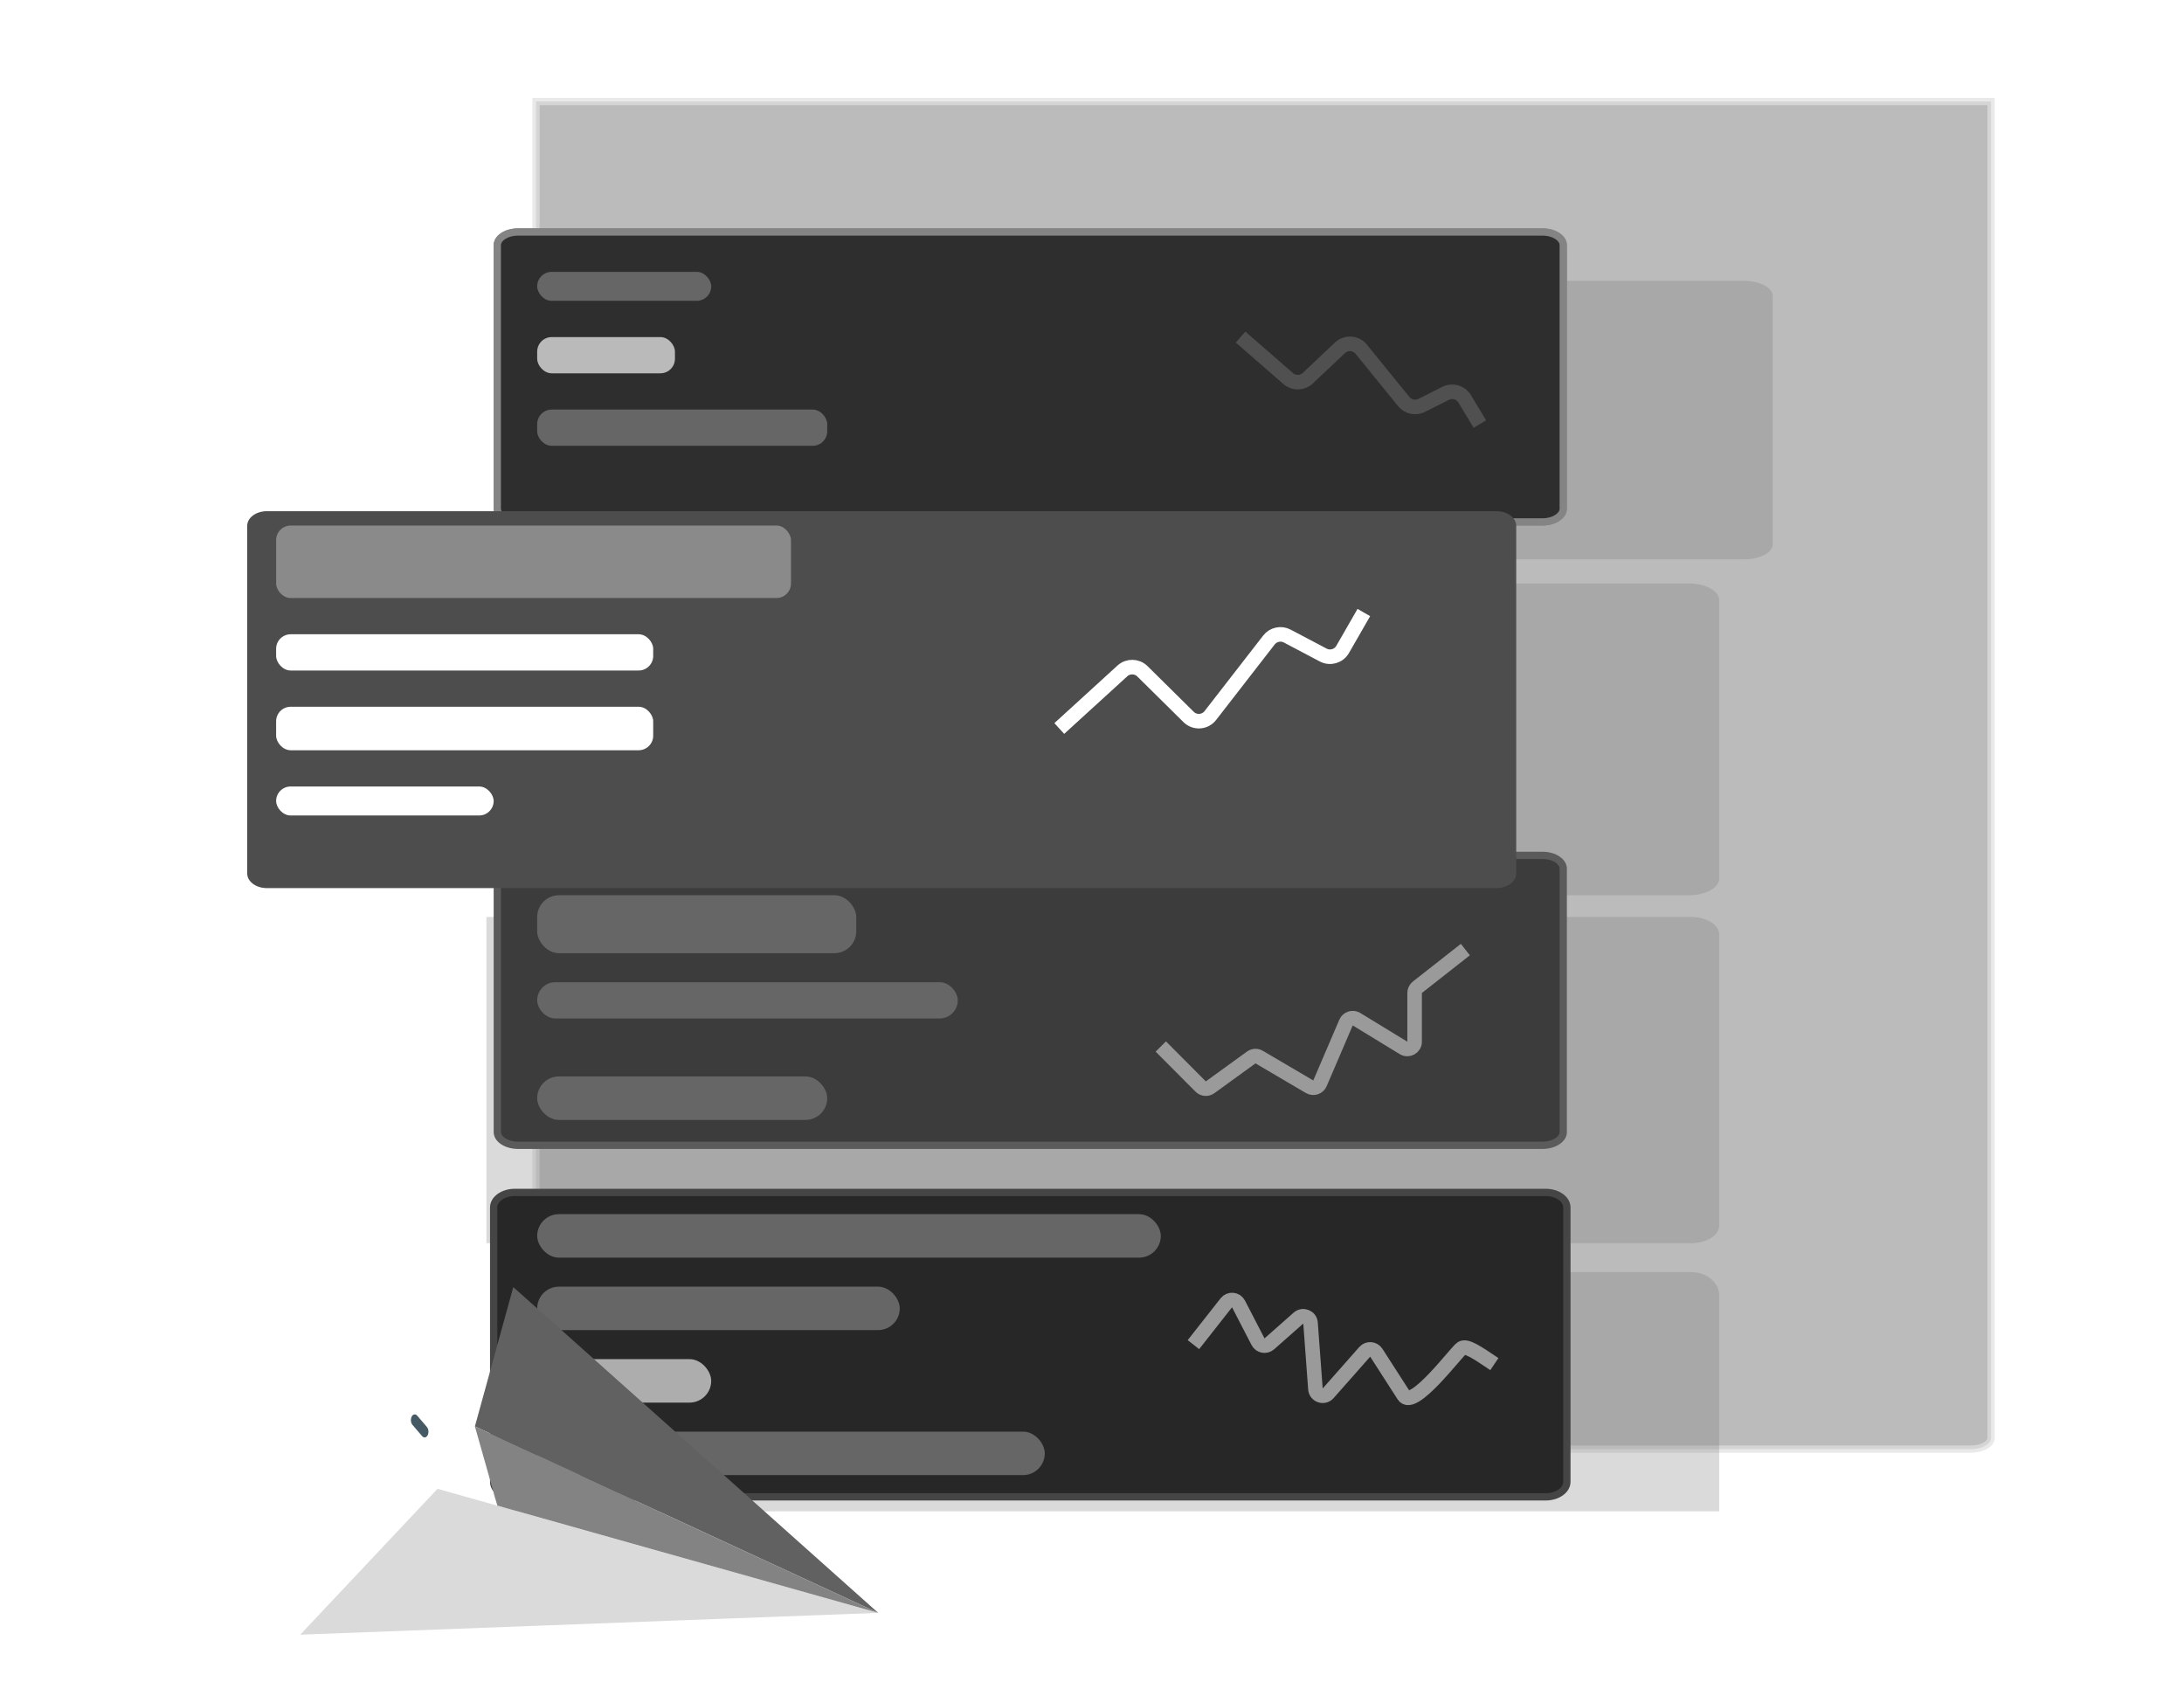 <svg width="300" height="231" viewBox="0 0 300 231" fill="none" xmlns="http://www.w3.org/2000/svg">
<g clip-path="url(#clip0_5564_3601)">
<g opacity="0.55">
<path opacity="0.7" d="M273.5 13.941V197.494C273.5 197.8 273.303 198.176 272.787 198.498C272.274 198.819 271.545 199.015 270.76 199.017H76.377C75.589 199.017 74.858 198.821 74.342 198.5C73.823 198.177 73.626 197.801 73.626 197.494V13.941H273.5Z" fill="#4E4E4E" stroke="#C7C7C7"/>
<g opacity="0.45">
<path opacity="0.59" d="M239.61 38.587H73.126V76.808H239.61C240.642 76.808 241.631 76.591 242.361 76.206C243.091 75.821 243.501 75.299 243.501 74.754V40.641C243.501 40.096 243.091 39.574 242.361 39.188C241.631 38.803 240.642 38.587 239.61 38.587Z" fill="black"/>
<path opacity="0.59" d="M232.009 80.14H80.761V122.946H232.009C233.107 122.946 234.16 122.704 234.937 122.273C235.713 121.842 236.149 121.257 236.149 120.648V82.432C236.149 82.131 236.042 81.832 235.834 81.554C235.626 81.275 235.321 81.022 234.936 80.809C234.552 80.596 234.095 80.428 233.593 80.313C233.091 80.198 232.552 80.139 232.009 80.14Z" fill="black"/>
<path opacity="0.59" d="M232.282 125.933H66.816V170.73H232.282C233.306 170.73 234.288 170.477 235.013 170.027C235.737 169.577 236.146 168.966 236.149 168.329V128.341C236.149 127.702 235.742 127.09 235.017 126.638C234.291 126.186 233.308 125.933 232.282 125.933Z" fill="black"/>
<path opacity="0.59" d="M236.149 177.885V207.563H71.018C70.168 207.563 69.352 207.285 68.751 206.79C68.15 206.294 67.812 205.623 67.812 204.922V174.712H232.309C233.329 174.714 234.305 175.05 235.025 175.645C235.745 176.239 236.149 177.045 236.149 177.885Z" fill="black"/>
</g>
</g>
<path d="M71.147 31.86H211.896C212.729 31.86 213.46 32.095 213.97 32.447C214.482 32.801 214.731 33.24 214.731 33.666V69.87C214.731 70.296 214.482 70.735 213.97 71.089C213.46 71.441 212.729 71.676 211.896 71.676H71.147C70.314 71.676 69.582 71.441 69.072 71.089C68.561 70.735 68.311 70.296 68.311 69.87V33.666C68.311 33.24 68.561 32.801 69.072 32.447C69.582 32.095 70.314 31.86 71.147 31.86Z" fill="#1B1B1B" stroke="#848484"/>
<path d="M71.147 31.86H211.896C212.729 31.86 213.46 32.095 213.97 32.447C214.482 32.801 214.731 33.24 214.731 33.666V69.87C214.731 70.296 214.482 70.735 213.97 71.089C213.46 71.441 212.729 71.676 211.896 71.676H71.147C70.314 71.676 69.582 71.441 69.072 71.089C68.561 70.735 68.311 70.296 68.311 69.87V33.666C68.311 33.24 68.561 32.801 69.072 32.447C69.582 32.095 70.314 31.86 71.147 31.86Z" fill="#2E2E2E" stroke="#848484"/>
<path d="M71.147 117.473H211.896C212.695 117.473 213.438 117.694 213.967 118.058C214.428 118.376 214.666 118.757 214.72 119.12L214.731 119.274V155.497C214.73 155.7 214.671 155.91 214.546 156.117C214.42 156.326 214.227 156.529 213.967 156.708C213.707 156.886 213.391 157.034 213.033 157.135C212.676 157.237 212.289 157.289 211.897 157.289H71.145C70.754 157.289 70.367 157.237 70.01 157.135C69.652 157.034 69.335 156.886 69.075 156.708C68.815 156.529 68.622 156.326 68.496 156.117C68.402 155.961 68.346 155.804 68.323 155.649L68.311 155.495V119.274C68.313 118.868 68.548 118.422 69.075 118.058C69.604 117.694 70.348 117.473 71.147 117.473Z" fill="#3C3C3C" stroke="#5B5B5B"/>
<path d="M212.318 163.761H70.724C69.116 163.761 67.811 164.685 67.811 165.824V203.509C67.811 204.649 69.116 205.572 70.724 205.572H212.318C213.927 205.572 215.231 204.649 215.231 203.509V165.824C215.231 164.685 213.927 163.761 212.318 163.761Z" fill="#272727" stroke="#454545" stroke-linecap="round" stroke-linejoin="round"/>
<g filter="url(#filter0_d_5564_3601)">
<path d="M202.566 66.204H33.662C32.168 66.204 30.957 67.102 30.957 68.21V115.964C30.957 117.072 32.168 117.97 33.662 117.97H202.566C204.06 117.97 205.271 117.072 205.271 115.964V68.21C205.271 67.102 204.06 66.204 202.566 66.204Z" fill="#4D4D4D"/>
</g>
<path d="M145.506 100.05L154.174 92.141C154.961 91.423 156.171 91.447 156.928 92.196L163.27 98.464C164.123 99.308 165.521 99.216 166.256 98.268L174.304 87.897C174.899 87.131 175.959 86.902 176.817 87.354L181.762 89.961C182.714 90.463 183.892 90.122 184.428 89.189L187.341 84.122" stroke="white" stroke-width="2"/>
<path d="M170.408 46.293L176.954 51.994C177.73 52.67 178.891 52.647 179.64 51.94L184.059 47.77C184.905 46.973 186.25 47.061 186.984 47.964L192.829 55.153C193.421 55.882 194.441 56.1 195.28 55.678L198.579 54.018C199.513 53.548 200.652 53.877 201.191 54.773L203.278 58.239" stroke="#505050" stroke-width="2"/>
<rect x="37.929" y="87.108" width="51.796" height="4.977" rx="2" fill="white"/>
<rect x="73.788" y="46.293" width="18.925" height="4.977" rx="2" fill="#BABABA"/>
<rect x="73.788" y="186.658" width="23.906" height="5.973" rx="2.986" fill="#ADADAD"/>
<rect x="73.788" y="37.334" width="23.906" height="3.982" rx="1.991" fill="#666666"/>
<rect x="73.788" y="122.946" width="43.827" height="7.964" rx="3" fill="#666666"/>
<rect x="73.788" y="166.748" width="85.663" height="5.973" rx="2.986" fill="#666666"/>
<rect opacity="0.43" x="37.929" y="72.176" width="70.722" height="9.955" rx="2" fill="#DCDCDC"/>
<rect x="73.788" y="134.892" width="57.773" height="4.977" rx="2.489" fill="#666666"/>
<rect x="73.788" y="176.703" width="49.804" height="5.973" rx="2.986" fill="#666666"/>
<rect x="37.929" y="97.063" width="51.796" height="5.973" rx="2" fill="white"/>
<rect x="73.788" y="56.248" width="39.843" height="4.977" rx="2" fill="#666666"/>
<rect x="73.788" y="147.833" width="39.843" height="5.973" rx="2.986" fill="#666666"/>
<rect x="73.788" y="196.613" width="69.725" height="5.973" rx="2.986" fill="#666666"/>
<rect x="37.929" y="108.014" width="29.882" height="3.982" rx="1.991" fill="white"/>
<path d="M159.451 143.724L164.928 149.219C165.276 149.568 165.825 149.612 166.223 149.323L171.871 145.231C172.192 144.997 172.622 144.977 172.964 145.178L179.888 149.249C180.408 149.554 181.077 149.335 181.314 148.781L184.894 140.433C185.134 139.873 185.815 139.656 186.334 139.973L192.793 143.918C193.459 144.325 194.314 143.845 194.314 143.064V136.374C194.314 136.067 194.455 135.777 194.696 135.587L201.286 130.412" stroke="#9A9A9A" stroke-width="2"/>
<path d="M163.933 184.667L168.451 178.92C168.901 178.348 169.791 178.433 170.125 179.079L172.807 184.267C173.106 184.845 173.869 184.988 174.357 184.557L178.36 181.023C178.98 180.476 179.958 180.874 180.019 181.698L180.691 190.761C180.756 191.643 181.852 192.012 182.438 191.349L187.462 185.658C187.901 185.161 188.694 185.221 189.052 185.779L192.819 191.635C194.082 193.73 200.114 185.551 200.788 185.164C201.462 184.778 202.78 185.662 205.27 187.34" stroke="#9A9A9A" stroke-width="2"/>
<g filter="url(#filter1_d_5564_3601)">
<path d="M113.631 218.506L53.098 201.47L34.241 221.501L113.631 218.506Z" fill="#DADADA"/>
<path d="M113.632 218.506L58.233 192.897L63.504 173.764L113.632 218.506Z" fill="#616161"/>
<path d="M58.233 192.897L61.314 203.773L113.632 218.505L58.233 192.897Z" fill="#838383"/>
<path d="M51.426 194.401C51.556 194.36 51.669 194.256 51.744 194.11C51.833 193.934 51.87 193.722 51.85 193.512C51.83 193.303 51.754 193.11 51.635 192.97L50.327 191.442C50.274 191.373 50.21 191.321 50.141 191.288C50.071 191.255 49.997 191.243 49.923 191.252C49.85 191.261 49.779 191.292 49.715 191.341C49.651 191.391 49.596 191.458 49.554 191.539C49.467 191.714 49.429 191.925 49.447 192.133C49.465 192.342 49.539 192.536 49.654 192.679L50.981 194.231C51.041 194.301 51.112 194.353 51.189 194.382C51.266 194.411 51.347 194.418 51.426 194.401Z" fill="#455A64"/>
<path d="M45.446 187.417C44.619 186.325 43.811 185.21 43.02 184.094C42.918 183.936 42.861 183.734 42.861 183.524C42.861 183.315 42.918 183.113 43.02 182.955C43.069 182.882 43.13 182.823 43.197 182.784C43.264 182.744 43.337 182.723 43.411 182.723C43.484 182.723 43.557 182.744 43.624 182.784C43.692 182.823 43.752 182.882 43.801 182.955C44.583 184.07 45.392 185.161 46.201 186.24C46.315 186.389 46.384 186.588 46.396 186.8C46.407 187.012 46.361 187.223 46.264 187.392C46.216 187.467 46.156 187.527 46.088 187.568C46.021 187.609 45.948 187.63 45.873 187.63C45.799 187.63 45.726 187.609 45.659 187.568C45.591 187.527 45.531 187.467 45.483 187.392L45.446 187.417ZM39.149 178.286C38.394 177.074 37.658 175.861 36.94 174.649C36.836 174.491 36.779 174.289 36.779 174.079C36.779 173.869 36.836 173.666 36.94 173.509C36.995 173.442 37.06 173.392 37.13 173.361C37.201 173.331 37.276 173.32 37.349 173.33C37.423 173.341 37.494 173.372 37.559 173.421C37.623 173.471 37.678 173.538 37.722 173.618C38.431 174.831 39.149 176.043 39.894 177.256C39.997 177.416 40.053 177.62 40.053 177.832C40.053 178.043 39.997 178.247 39.894 178.408C39.822 178.503 39.73 178.567 39.63 178.589C39.536 178.601 39.441 178.577 39.356 178.522C39.272 178.466 39.2 178.38 39.149 178.274V178.286ZM33.496 168.271C32.833 166.949 32.187 165.616 31.57 164.282C31.485 164.105 31.452 163.893 31.479 163.686C31.506 163.48 31.59 163.294 31.715 163.166C31.776 163.11 31.845 163.071 31.918 163.053C31.99 163.035 32.065 163.037 32.137 163.06C32.209 163.083 32.277 163.126 32.336 163.186C32.394 163.246 32.443 163.322 32.478 163.409C33.078 164.73 33.714 166.04 34.368 167.337C34.458 167.51 34.496 167.721 34.476 167.929C34.456 168.137 34.379 168.328 34.259 168.465C34.201 168.535 34.128 168.582 34.05 168.598C33.943 168.624 33.833 168.605 33.733 168.544C33.635 168.483 33.552 168.384 33.496 168.259V168.271ZM28.652 157.358C28.107 155.94 27.571 154.497 27.08 153.066C27.013 152.881 26.999 152.669 27.043 152.471C27.087 152.274 27.184 152.105 27.316 151.999C27.384 151.955 27.458 151.931 27.533 151.927C27.608 151.923 27.683 151.939 27.753 151.976C27.823 152.012 27.886 152.068 27.939 152.138C27.992 152.209 28.034 152.294 28.062 152.387C28.543 153.781 29.061 155.2 29.607 156.606C29.683 156.788 29.704 157.002 29.667 157.205C29.63 157.407 29.537 157.583 29.407 157.698L29.243 157.783C29.125 157.807 29.003 157.78 28.897 157.706C28.791 157.631 28.705 157.514 28.652 157.37V157.358ZM24.79 145.694C24.381 144.215 23.99 142.675 23.627 141.159C23.573 140.964 23.578 140.749 23.64 140.559C23.703 140.369 23.819 140.219 23.963 140.141C24.109 140.088 24.264 140.115 24.395 140.215C24.526 140.315 24.622 140.48 24.663 140.674C25.017 142.178 25.408 143.681 25.808 145.136C25.867 145.328 25.869 145.543 25.814 145.737C25.758 145.931 25.648 146.089 25.508 146.179H25.417C25.288 146.205 25.156 146.173 25.042 146.088C24.928 146.002 24.84 145.867 24.79 145.706V145.694ZM22.064 133.423C21.855 132.211 21.655 130.998 21.473 129.786L21.328 128.767C21.292 128.568 21.317 128.358 21.397 128.183C21.477 128.008 21.606 127.882 21.755 127.833C21.907 127.809 22.061 127.865 22.183 127.99C22.305 128.114 22.387 128.297 22.409 128.5L22.545 129.507C22.727 130.719 22.918 131.932 23.127 133.144C23.169 133.34 23.152 133.551 23.079 133.73C23.006 133.91 22.883 134.043 22.736 134.102C22.657 134.125 22.575 134.125 22.496 134.103C22.417 134.081 22.342 134.038 22.276 133.975C22.21 133.912 22.155 133.832 22.113 133.739C22.072 133.646 22.046 133.543 22.037 133.435L22.064 133.423ZM21.073 121.528C20.92 121.532 20.772 121.457 20.659 121.32C20.545 121.182 20.476 120.992 20.464 120.789C20.337 119.2 20.228 117.588 20.155 115.999C20.146 115.9 20.153 115.798 20.174 115.702C20.195 115.606 20.23 115.516 20.277 115.438C20.325 115.36 20.384 115.295 20.45 115.248C20.516 115.201 20.589 115.172 20.664 115.163C20.82 115.166 20.969 115.25 21.079 115.397C21.19 115.544 21.253 115.743 21.255 115.951C21.328 117.515 21.428 119.103 21.555 120.655C21.577 120.844 21.546 121.037 21.467 121.197C21.388 121.356 21.267 121.47 21.128 121.516L21.073 121.528ZM20.537 108.858C20.384 108.833 20.243 108.732 20.143 108.574C20.044 108.417 19.993 108.215 20.001 108.009C20.001 106.42 20.055 104.808 20.137 103.219C20.146 103.037 20.206 102.866 20.306 102.74C20.405 102.614 20.536 102.543 20.673 102.54C20.827 102.579 20.964 102.692 21.058 102.858C21.152 103.024 21.196 103.23 21.182 103.438C21.1 104.99 21.055 106.566 21.046 108.13C21.049 108.303 21.008 108.473 20.928 108.61C20.849 108.747 20.736 108.843 20.61 108.882L20.537 108.858ZM21.237 96.284C21.086 96.227 20.957 96.097 20.875 95.92C20.793 95.743 20.763 95.531 20.791 95.326C20.973 93.774 21.191 92.198 21.437 90.658C21.448 90.561 21.475 90.468 21.515 90.386C21.555 90.303 21.608 90.233 21.669 90.179C21.731 90.125 21.8 90.09 21.873 90.074C21.945 90.058 22.02 90.063 22.091 90.088C22.239 90.157 22.364 90.296 22.441 90.479C22.518 90.662 22.542 90.877 22.509 91.082C22.264 92.598 22.055 94.138 21.873 95.665C21.869 95.766 21.848 95.863 21.812 95.952C21.776 96.04 21.725 96.116 21.665 96.175C21.604 96.235 21.534 96.275 21.46 96.294C21.386 96.312 21.31 96.309 21.237 96.284ZM23.272 84.098C23.129 84.01 23.015 83.856 22.952 83.664C22.888 83.472 22.879 83.255 22.927 83.055C23.282 81.564 23.663 80.072 24.072 78.629C24.095 78.535 24.132 78.449 24.182 78.376C24.232 78.302 24.293 78.244 24.361 78.205C24.429 78.166 24.502 78.147 24.576 78.149C24.65 78.151 24.723 78.174 24.79 78.217C24.928 78.32 25.034 78.485 25.089 78.683C25.144 78.881 25.145 79.098 25.09 79.296C24.69 80.715 24.308 82.17 23.972 83.637C23.944 83.763 23.891 83.876 23.819 83.966C23.747 84.055 23.659 84.118 23.563 84.146C23.457 84.184 23.345 84.171 23.245 84.11L23.272 84.098Z" fill="white"/>
</g>
</g>
<defs>
<filter id="filter0_d_5564_3601" x="14.857" y="51.104" width="212.513" height="89.966" filterUnits="userSpaceOnUse" color-interpolation-filters="sRGB">
<feFlood flood-opacity="0" result="BackgroundImageFix"/>
<feColorMatrix in="SourceAlpha" type="matrix" values="0 0 0 0 0 0 0 0 0 0 0 0 0 0 0 0 0 0 127 0" result="hardAlpha"/>
<feOffset dx="3" dy="4"/>
<feGaussianBlur stdDeviation="9.55"/>
<feComposite in2="hardAlpha" operator="out"/>
<feColorMatrix type="matrix" values="0 0 0 0 1 0 0 0 0 1 0 0 0 0 1 0 0 0 0.9 0"/>
<feBlend mode="normal" in2="BackgroundImageFix" result="effect1_dropShadow_5564_3601"/>
<feBlend mode="normal" in="SourceGraphic" in2="effect1_dropShadow_5564_3601" result="shape"/>
</filter>
<filter id="filter1_d_5564_3601" x="12.2" y="66.349" width="123.231" height="172.952" filterUnits="userSpaceOnUse" color-interpolation-filters="sRGB">
<feFlood flood-opacity="0" result="BackgroundImageFix"/>
<feColorMatrix in="SourceAlpha" type="matrix" values="0 0 0 0 0 0 0 0 0 0 0 0 0 0 0 0 0 0 127 0" result="hardAlpha"/>
<feOffset dx="7" dy="3"/>
<feGaussianBlur stdDeviation="7.4"/>
<feComposite in2="hardAlpha" operator="out"/>
<feColorMatrix type="matrix" values="0 0 0 0 1 0 0 0 0 1 0 0 0 0 1 0 0 0 0.6 0"/>
<feBlend mode="normal" in2="BackgroundImageFix" result="effect1_dropShadow_5564_3601"/>
<feBlend mode="normal" in="SourceGraphic" in2="effect1_dropShadow_5564_3601" result="shape"/>
</filter>
<clipPath id="clip0_5564_3601">
<rect width="300" height="230" fill="white" transform="translate(0 0.5)"/>
</clipPath>
</defs>
</svg>
